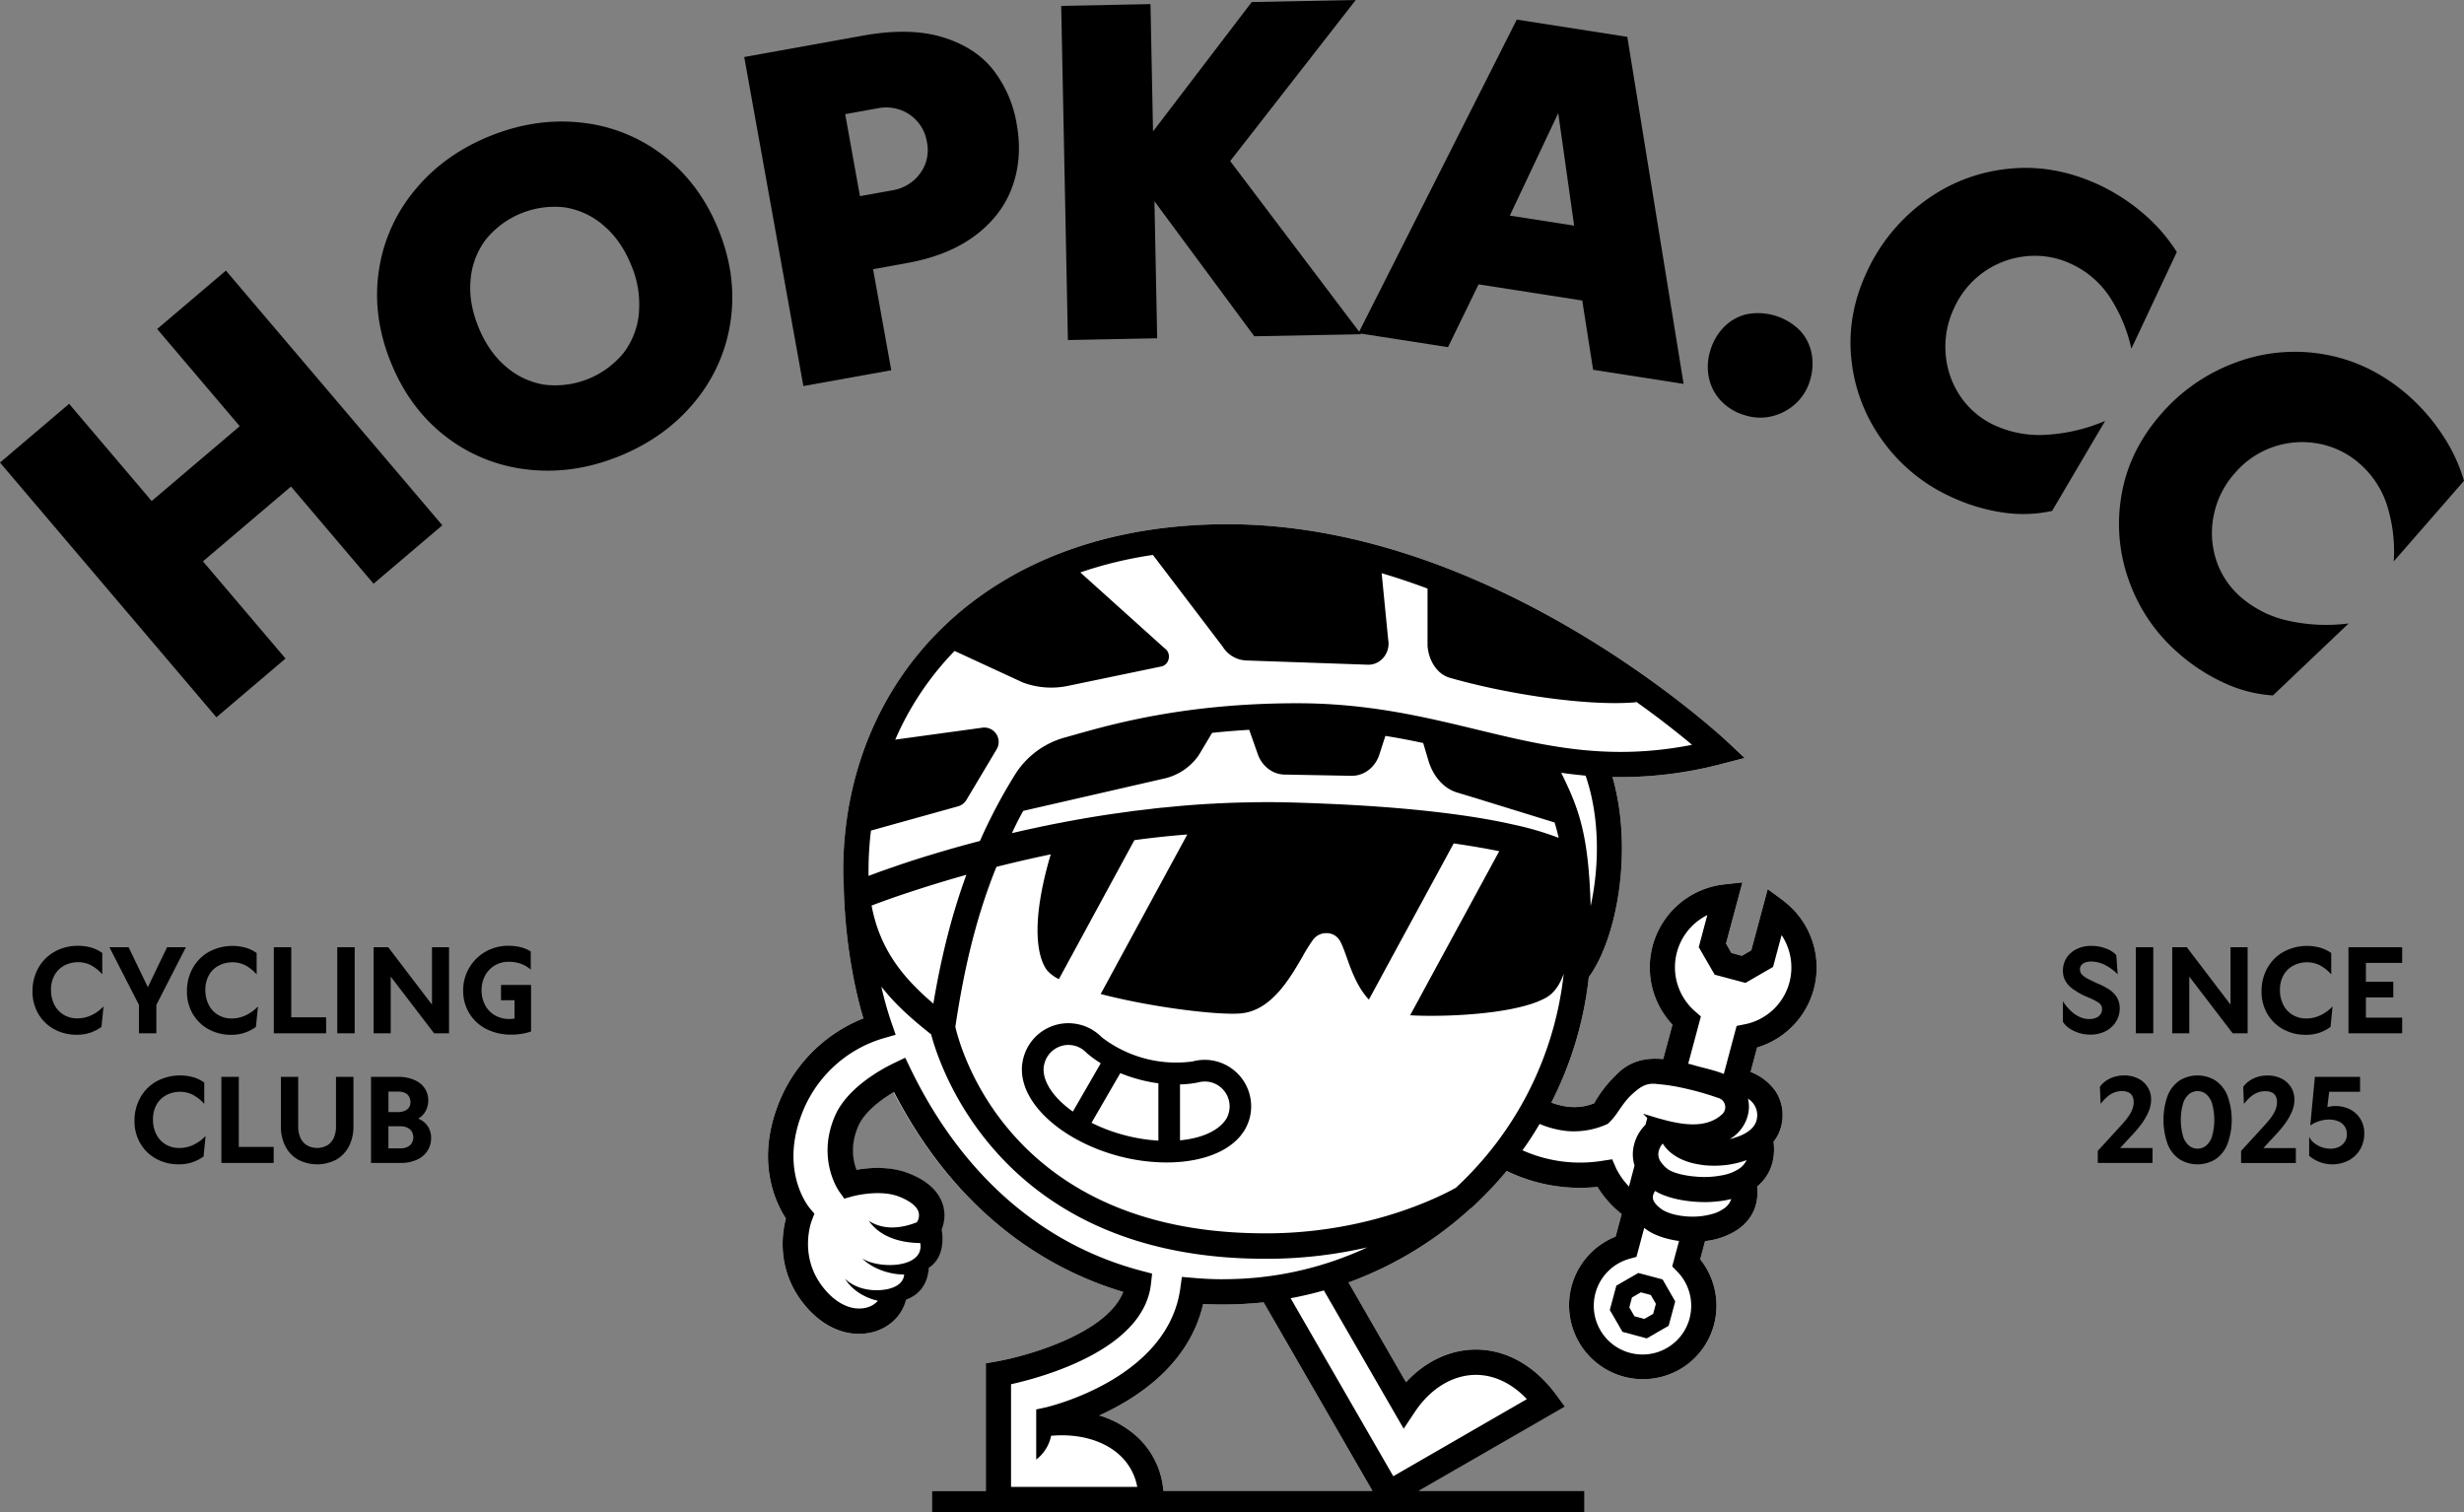 <svg xmlns="http://www.w3.org/2000/svg" viewBox="0 0 1200 736.54"><rect x="0" y="0" width="1200" height="736.54" fill="#808080" stroke="none"/><defs><style>.cls-1{fill:#fff;}</style></defs><g id="Warstwa_2" data-name="Warstwa 2"><g id="Warstwa_1-2" data-name="Warstwa 1"><polygon points="139.05 320.7 98.84 273.37 141.72 236.93 181.93 284.26 215.42 255.81 110.02 131.77 76.54 160.22 116.75 207.55 73.87 243.99 33.66 196.66 0 225.26 105.39 349.3 139.05 320.7"/><path d="M323.2,75.82a78.91,78.91,0,0,0-39.92-16.09q-22.33-2.53-44.77,6.57T201.85,92.81a79,79,0,0,0-17.4,39.37q-3.16,22,5.94,44.41t26.71,36A79,79,0,0,0,257,228.65q22.34,2.55,44.76-6.57t36.67-26.5a79,79,0,0,0,17.4-39.38q3.17-22-5.94-44.41T323.2,75.82Zm-12,76.39a37.79,37.79,0,0,1-7.34,19.45,43.11,43.11,0,0,1-38.64,15.69,37.63,37.63,0,0,1-18.82-8.81q-8.49-7.2-13.39-19.25t-3.82-23.12a37.55,37.55,0,0,1,7.34-19.44A43.15,43.15,0,0,1,275.13,101,37.8,37.8,0,0,1,294,109.84q8.49,7.2,13.39,19.25A48.67,48.67,0,0,1,311.16,152.21Z"/><path d="M483.57,33.87q-8.82-11.05-24.72-15.82t-38.4-.73l-58,10.45L391.25,188l42.8-7.7-8.85-49.21,16.55-3q20.29-3.64,33.33-13.51t18-23.86q5-14,2.06-30.33A58.23,58.23,0,0,0,483.57,33.87ZM450.46,80.26a20.36,20.36,0,0,1-6.16,8.17,21.16,21.16,0,0,1-9.61,4.24l-15.88,2.86-7.19-39.94,15.89-2.86a20.93,20.93,0,0,1,10.72.69,19.84,19.84,0,0,1,13.19,15.74A19.32,19.32,0,0,1,450.46,80.26Z"/><path d="M738.7,9.54l-76.77,152L599.11,78.44,660.27,0,609.61,1,561.54,64,560.3,2l-43.48.87,3.26,162.73,43.48-.87L562.23,98l48.63,65.76,52-1-.25-.34,42.59,6.64,14.89-30.58,50.49,7.87,5.28,33.73,44.08,6.87-27.42-169Zm20.18,45.53,7.75,54.81L735.3,105Z"/><path d="M876.44,160.79a28.95,28.95,0,0,0-25.5-7.82,22.49,22.49,0,0,0-11.13,6.08A27,27,0,0,0,833,170.56a26.38,26.38,0,0,0-.78,13.24,23.5,23.5,0,0,0,5.8,11.28,25.86,25.86,0,0,0,11.77,7.13,24.31,24.31,0,0,0,13.34.46,26.09,26.09,0,0,0,11.38-6.12,24.53,24.53,0,0,0,6.93-11.13,27,27,0,0,0,.81-13.35A22.53,22.53,0,0,0,876.44,160.79Z"/><path d="M996.74,211.72a52.17,52.17,0,0,1-25.33-4.61,40.35,40.35,0,0,1-16.74-14.19,42.67,42.67,0,0,1-7.12-20.69,43.69,43.69,0,0,1,4.23-22.42,43.06,43.06,0,0,1,35.45-25.07,41.56,41.56,0,0,1,21.81,3.94,45,45,0,0,1,18.33,15.81A75.28,75.28,0,0,1,1038,169.81l22.14-47.07a82.51,82.51,0,0,0-16.6-19,95.22,95.22,0,0,0-20.89-13.53q-22.11-10.41-44.67-8A82.2,82.2,0,0,0,937.25,98a88.24,88.24,0,0,0-27.92,34.07q-10.11,21.49-7.63,43.36A81.2,81.2,0,0,0,917,214.83a83.28,83.28,0,0,0,32.29,26.71,90.92,90.92,0,0,0,25.86,8,66.15,66.15,0,0,0,24.25-.73l25.83-43.84A85.32,85.32,0,0,1,996.74,211.72Z"/><path d="M1052.42,201.7q-15.63,17.9-19.25,39.59a81.21,81.21,0,0,0,3.88,42.08,83.21,83.21,0,0,0,23.7,34.55,90.88,90.88,0,0,0,22.68,14.75,66.25,66.25,0,0,0,23.52,6l36.88-35.06a85.43,85.43,0,0,1-29.24-1.28,52.19,52.19,0,0,1-23.09-11.39,40.43,40.43,0,0,1-12.2-18.25,42.71,42.71,0,0,1-1.16-21.85,43.69,43.69,0,0,1,10.22-20.39,43.06,43.06,0,0,1,41-14.36,41.46,41.46,0,0,1,19.89,9.78,45.05,45.05,0,0,1,13.28,20.23,75.36,75.36,0,0,1,3.27,27.27L1200,234.15a82.12,82.12,0,0,0-10.76-22.79,95.15,95.15,0,0,0-16.36-18.75q-18.41-16.08-40.75-20a82.19,82.19,0,0,0-43.5,4A88.1,88.1,0,0,0,1052.42,201.7Z"/><path d="M37.64,495.93A12.64,12.64,0,0,1,31,494.17a12,12,0,0,1-4.54-4.91,15.56,15.56,0,0,1-1.61-7.18,14.23,14.23,0,0,1,1.82-7.39,11.7,11.7,0,0,1,4.85-4.59A14.19,14.19,0,0,1,38,468.57a13.86,13.86,0,0,1,6,1.32,20,20,0,0,1,5.8,4.57v-10.4a18.21,18.21,0,0,0-5.46-2.62A22.73,22.73,0,0,0,38,460.6a22.71,22.71,0,0,0-11.4,2.86,20.45,20.45,0,0,0-7.91,7.91,22.78,22.78,0,0,0-2.86,11.4,21.16,21.16,0,0,0,2.83,10.94,19.93,19.93,0,0,0,7.74,7.5A22.36,22.36,0,0,0,37.3,503.9a20.17,20.17,0,0,0,6.9-1.07,21.2,21.2,0,0,0,5.22-2.74l1-10a19.47,19.47,0,0,1-5.8,4.27A15.82,15.82,0,0,1,37.64,495.93Z"/><polygon points="67.67 503.2 76.15 503.2 76.15 489.35 90.53 461.29 81.35 461.29 72 480.75 62.64 461.29 53.29 461.29 67.67 489.35 67.67 503.2"/><path d="M119.42,502.83a21,21,0,0,0,5.22-2.74l1-10a19.35,19.35,0,0,1-5.8,4.27,15.77,15.77,0,0,1-7,1.62,12.68,12.68,0,0,1-6.67-1.76,12,12,0,0,1-4.53-4.91,15.44,15.44,0,0,1-1.62-7.18,14.23,14.23,0,0,1,1.82-7.39,11.7,11.7,0,0,1,4.85-4.59,14.23,14.23,0,0,1,6.5-1.53,13.85,13.85,0,0,1,6,1.32,19.83,19.83,0,0,1,5.8,4.57v-10.4a18.15,18.15,0,0,0-5.45-2.62,24.19,24.19,0,0,0-17.73,2,20.52,20.52,0,0,0-7.91,7.91,22.78,22.78,0,0,0-2.85,11.4,21.16,21.16,0,0,0,2.83,10.94,19.83,19.83,0,0,0,7.73,7.5,22.36,22.36,0,0,0,10.91,2.69A20.09,20.09,0,0,0,119.42,502.83Z"/><polygon points="158.82 495.41 141.85 495.41 141.85 461.29 133.36 461.29 133.36 503.2 158.82 503.2 158.82 495.41"/><rect x="164.25" y="461.29" width="8.49" height="41.91"/><polygon points="210.38 489.25 189.07 461.29 181.97 461.29 181.97 503.2 190.28 503.2 190.28 475.59 211.41 503.2 218.69 503.2 218.69 461.29 210.38 461.29 210.38 489.25"/><path d="M244,487.1h6.58V496h0a12.58,12.58,0,0,1-2.56.23,13.78,13.78,0,0,1-7-1.79,12.38,12.38,0,0,1-4.79-5,15.18,15.18,0,0,1-1.7-7.25,14.78,14.78,0,0,1,1.67-7,12.53,12.53,0,0,1,4.71-5,13.25,13.25,0,0,1,7-1.82,17.61,17.61,0,0,1,5.46.87,15,15,0,0,1,5.11,2.94v-8.83a16.45,16.45,0,0,0-4.94-2.08,24.17,24.17,0,0,0-5.8-.69,22.23,22.23,0,0,0-11.35,2.92,21.56,21.56,0,0,0-10.82,18.9,21,21,0,0,0,2.95,11,20.36,20.36,0,0,0,8.28,7.68,26.48,26.48,0,0,0,12.33,2.77,31.19,31.19,0,0,0,5-.41,24.22,24.22,0,0,0,4.5-1.15V479.65H244Zm7.54,8.51.08-.2A.32.32,0,0,1,251.57,495.61Z"/><path d="M87.32,559.05a12.61,12.61,0,0,1-6.67-1.76,12.05,12.05,0,0,1-4.53-4.9,15.5,15.5,0,0,1-1.61-7.19,14.23,14.23,0,0,1,1.81-7.39,11.7,11.7,0,0,1,4.85-4.59,14.23,14.23,0,0,1,6.5-1.53,13.71,13.71,0,0,1,6,1.33,19.61,19.61,0,0,1,5.8,4.56V527.19A18,18,0,0,0,94,524.56a24.17,24.17,0,0,0-17.72,2,20.52,20.52,0,0,0-7.91,7.91,22.71,22.71,0,0,0-2.86,11.4,21.16,21.16,0,0,0,2.83,10.94,19.86,19.86,0,0,0,7.73,7.51A22.35,22.35,0,0,0,87,567a20.09,20.09,0,0,0,6.9-1.07,21.09,21.09,0,0,0,5.23-2.74l1-10a19.78,19.78,0,0,1-5.8,4.27A15.84,15.84,0,0,1,87.32,559.05Z"/><polygon points="116.3 524.41 107.81 524.41 107.81 566.33 133.28 566.33 133.28 558.53 116.3 558.53 116.3 524.41"/><path d="M163.64,548.84a13.54,13.54,0,0,1-.89,4.82,8.42,8.42,0,0,1-3,3.86,10,10,0,0,1-10.62,0,8.34,8.34,0,0,1-3-3.86,13.33,13.33,0,0,1-.9-4.82V524.41H136.8v24.25a20.66,20.66,0,0,0,2.07,9.35,15.88,15.88,0,0,0,6.07,6.59,20,20,0,0,0,19.05,0,15.92,15.92,0,0,0,6.06-6.59,20.66,20.66,0,0,0,2.08-9.35V524.41h-8.49Z"/><path d="M206.25,546.21a11.86,11.86,0,0,0-2.54-1.44,10.46,10.46,0,0,0,2-1.56,10,10,0,0,0,2.13-3.35,11.1,11.1,0,0,0,.72-4,10.39,10.39,0,0,0-1.67-5.81,11.51,11.51,0,0,0-5-4.09,19.67,19.67,0,0,0-8.2-1.54h-13v41.92h14.38a18.76,18.76,0,0,0,7.93-1.56,11.82,11.82,0,0,0,5.17-4.33,11.28,11.28,0,0,0,1.79-6.23,10.44,10.44,0,0,0-1-4.65A9.62,9.62,0,0,0,206.25,546.21Zm-9.16-14.06A4.47,4.47,0,0,1,199.2,534a5.34,5.34,0,0,1,.7,2.74,4.4,4.4,0,0,1-.76,2.63A4.73,4.73,0,0,1,197,541a8.64,8.64,0,0,1-3.32.58h-4.5v-10h4.5A8.37,8.37,0,0,1,197.09,532.15Zm3.44,24.54a4.9,4.9,0,0,1-2.16,1.87,7.66,7.66,0,0,1-3.32.67h-5.89V548.49h5.89a7.81,7.81,0,0,1,3.32.66,5,5,0,0,1,2.16,1.88,5.71,5.71,0,0,1,0,5.66Z"/><path d="M1030.53,497.49a12,12,0,0,0,1.79-6.41,10.23,10.23,0,0,0-1.26-5.19,12,12,0,0,0-3.58-3.81,32.14,32.14,0,0,0-5.89-3.12c-.77-.35-1.49-.67-2.14-1s-1.29-.62-1.91-.93a12.57,12.57,0,0,1-3.57-2.39,3.73,3.73,0,0,1-1-2.63,3.21,3.21,0,0,1,.66-2,4.32,4.32,0,0,1,1.91-1.3,8.46,8.46,0,0,1,3-.46,14.85,14.85,0,0,1,6.47,1.59,23.56,23.56,0,0,1,6.34,4.65l-.69-9.36a12.17,12.17,0,0,0-5-3.2,19.61,19.61,0,0,0-7.13-1.3,15.89,15.89,0,0,0-7.25,1.59,12.11,12.11,0,0,0-4.88,4.33,11.42,11.42,0,0,0-1.73,6.2,9.85,9.85,0,0,0,1.16,4.82,12.31,12.31,0,0,0,3.4,3.84,33.94,33.94,0,0,0,5.83,3.47l2.32,1a25.8,25.8,0,0,1,4.84,2.54,3.49,3.49,0,0,1,1.5,3,4.32,4.32,0,0,1-.8,2.6,5,5,0,0,1-2.25,1.67,8.65,8.65,0,0,1-3.18.58,11.18,11.18,0,0,1-4.85-1.13,16.26,16.26,0,0,1-4.36-3.06,24.76,24.76,0,0,1-3.61-4.47v10a10.47,10.47,0,0,0,3.09,3.15,18.4,18.4,0,0,0,10.08,3.09,16.28,16.28,0,0,0,7.67-1.73A12.73,12.73,0,0,0,1030.53,497.49Z"/><rect x="1040.18" y="461.29" width="8.49" height="41.91"/><polygon points="1094.62 461.29 1086.3 461.29 1086.3 489.25 1065 461.29 1057.9 461.29 1057.9 503.2 1066.21 503.2 1066.21 475.59 1087.34 503.2 1094.62 503.2 1094.62 461.29"/><path d="M1135,500.09l1-10a19.52,19.52,0,0,1-5.81,4.27,15.77,15.77,0,0,1-7,1.62,12.68,12.68,0,0,1-6.67-1.76,12,12,0,0,1-4.53-4.91,15.44,15.44,0,0,1-1.62-7.18,14.23,14.23,0,0,1,1.82-7.39,11.7,11.7,0,0,1,4.85-4.59,14.23,14.23,0,0,1,6.5-1.53,13.85,13.85,0,0,1,6,1.32,19.83,19.83,0,0,1,5.8,4.57v-10.4a18.15,18.15,0,0,0-5.45-2.62,24.19,24.19,0,0,0-17.73,2,20.5,20.5,0,0,0-7.9,7.91,22.68,22.68,0,0,0-2.86,11.4,21.16,21.16,0,0,0,2.83,10.94,19.83,19.83,0,0,0,7.73,7.5,22.36,22.36,0,0,0,10.91,2.69,20.09,20.09,0,0,0,6.9-1.07A21.09,21.09,0,0,0,1135,500.09Z"/><polygon points="1143.74 503.2 1169.89 503.2 1169.89 495.58 1152.23 495.58 1152.23 485.71 1165.57 485.71 1165.57 478.09 1152.23 478.09 1152.23 468.91 1169.89 468.91 1169.89 461.29 1143.74 461.29 1143.74 503.2"/><path d="M1038.79,552.3a54.27,54.27,0,0,0,4.44-5.37,29.33,29.33,0,0,0,3.15-5.57,14.8,14.8,0,0,0,1.24-5.86,11.21,11.21,0,0,0-6.26-10.25,14.86,14.86,0,0,0-6.9-1.53,16.17,16.17,0,0,0-4.85.72,14.62,14.62,0,0,0-4.1,2,10.86,10.86,0,0,0-2.83,2.83l.35,8.31a24.64,24.64,0,0,1,3.37-3.58,11.34,11.34,0,0,1,3.35-2,10.3,10.3,0,0,1,3.67-.64,7.09,7.09,0,0,1,3.23.64,4,4,0,0,1,1.88,1.85,6.41,6.41,0,0,1,.6,2.88,9.87,9.87,0,0,1-.83,3.9,17.75,17.75,0,0,1-2.17,3.69,49.3,49.3,0,0,1-3.23,3.84l-11.26,12.3v5.89h26.67v-7.28h-15.8Z"/><path d="M1078.91,526.18a16.63,16.63,0,0,0-17.41,0,16,16,0,0,0-5.8,7.3,35.18,35.18,0,0,0,0,23.78,16,16,0,0,0,5.8,7.31,16.69,16.69,0,0,0,17.41,0,16.1,16.1,0,0,0,5.86-7.34,34.39,34.39,0,0,0,0-23.72A16.07,16.07,0,0,0,1078.91,526.18Zm-1.67,27.39a9.51,9.51,0,0,1-3,4.47,6.61,6.61,0,0,1-8,0,9.51,9.51,0,0,1-3-4.47,29.53,29.53,0,0,1,0-16.39,9.55,9.55,0,0,1,3-4.48,6.61,6.61,0,0,1,8,0,9.55,9.55,0,0,1,3,4.48,29.77,29.77,0,0,1,0,16.39Z"/><path d="M1108.58,552.3a53.06,53.06,0,0,0,4.45-5.37,28.75,28.75,0,0,0,3.14-5.57,14.82,14.82,0,0,0,1.25-5.86,11.29,11.29,0,0,0-1.65-6,11.45,11.45,0,0,0-4.62-4.22,14.86,14.86,0,0,0-6.9-1.53,16.22,16.22,0,0,0-4.85.72,14.76,14.76,0,0,0-4.1,2,10.82,10.82,0,0,0-2.82,2.83l.34,8.31a24.66,24.66,0,0,1,3.38-3.58,11.22,11.22,0,0,1,3.35-2,10.2,10.2,0,0,1,3.66-.64,7.16,7.16,0,0,1,3.24.64,4,4,0,0,1,1.87,1.85,6.28,6.28,0,0,1,.61,2.88,9.72,9.72,0,0,1-.84,3.9,18.16,18.16,0,0,1-2.16,3.69q-1.34,1.77-3.23,3.84l-11.26,12.3v5.89h26.67v-7.28H1102.3Z"/><path d="M1144.38,540.2a15.65,15.65,0,0,0-6.93-1.58,15.85,15.85,0,0,0-4,.51l.88-7.44h15.05v-7.28h-22l-2.26,23.73a14.1,14.1,0,0,1,4.25-2.13,16,16,0,0,1,4.93-.81,11.47,11.47,0,0,1,4.36.81,7,7,0,0,1,3.15,2.42,6.49,6.49,0,0,1,1.15,3.87,6.65,6.65,0,0,1-3.9,6.23,9.26,9.26,0,0,1-4.06.87,12.77,12.77,0,0,1-4.45-.81,12.45,12.45,0,0,1-3.78-2.16,7.26,7.26,0,0,1-2.17-2.92v9.35a17.41,17.41,0,0,0,19.26,2.23,14.31,14.31,0,0,0,5.57-5.37,15.1,15.1,0,0,0,2-7.77,13,13,0,0,0-1.94-7.13A12.65,12.65,0,0,0,1144.38,540.2Z"/><path class="cls-1" d="M868.15,438.32,860.89,433l-8,29.81-4.58,2.65-5.11-1.4-2.61-4.58,8-29.77-9,1A40.68,40.68,0,0,0,814.51,499L810,515.76c-8.43-.79-16.42.68-23.45,8.25a58.69,58.69,0,0,0-10.18,13.28c-6.92,2.76-14,2.23-20.85-.34a176.66,176.66,0,0,0,18.24-61.07h0c14.11-19.37,21.6-62.72,11.57-97.49a192.16,192.16,0,0,0,53.54-6.47l10.82-2.8-8.14-7.64c-4.65-4.36-114.75-106.2-243.72-106.2-56.45,0-104.19,17.17-138.09,49.67-31.67,30.38-49.07,72.68-49.07,119.14,0,2.53.08,5,.26,7.38a5.23,5.23,0,0,0,0,.79c0,.12,0,.23,0,.34.53,21.72,4,45,9.5,63.34a73.29,73.29,0,0,0-42.07,43.54c-10,27.43-.31,46.84,4.31,53.88-1.82,7-4.31,23.72,7.19,39.61,7.75,10.71,18,16.61,28.37,16.61a25.27,25.27,0,0,0,5.87-.65c8.62-1.89,15.24-8.13,17.13-16,5.94-2.16,10.49-7,11-15.28h-.49c3.9-2.46,6.62-6.55,7-12.64a28.9,28.9,0,0,0-.34-6.28,0,0,0,0,0,0,0v0a18.29,18.29,0,0,0,.79-11.27c-1.28-4.92-5.33-11.73-17.36-16.23-8.93-3.41-19-2.54-24.94-1.55-1.62-4.2-3.21-11.88.91-21.3,2.77-6.4,10.22-12.41,17.33-16.57C461,581.33,499.39,614.85,547,629.15c-7.83,20.12-46.42,31.17-61.78,33.86l-5.11.91v62H453.88v10.56h317.8V726H690.94l71.13-41.05L758,679.39c-10.74-14.64-25-22.47-40.14-22.17-12.3.26-24,6-33.14,15.89l-28-48.58a179,179,0,0,0,59.55-36.13s0,0,.08,0l.07,0a182.47,182.47,0,0,0,17.33-18.17A81.6,81.6,0,0,0,778,578a49,49,0,0,0,11.77,13.2l-2.95,11a36,36,0,1,0,34.84,62.31,35.75,35.75,0,0,0,13.06-19.37,36.18,36.18,0,0,0-6.7-31.89l2.38-8.86a35.44,35.44,0,0,0,15.7-5.48c7.27-4.92,10.6-12.3,9.65-21.08,6.28-5.22,9.08-12.78,8-21.83a20,20,0,0,0,4-8.81A21.37,21.37,0,0,0,864.45,531a27,27,0,0,0-11.88-9l3.17-11.88a40.67,40.67,0,0,0,12.41-71.73ZM668.39,726H566.58a40,40,0,0,0-13.12-26.63,48,48,0,0,0-18.09-10.07c19-8.62,43.85-25.12,50.58-54.25,3.22.15,6.47.23,9.73.23a188.55,188.55,0,0,0,19.71-1.06Z"/><path d="M868.15,438.32,860.89,433l-8,29.81-4.58,2.65-5.11-1.4-2.61-4.58,8-29.77-9,1A40.68,40.68,0,0,0,814.51,499L810,515.76c-8.43-.79-16.42.68-23.45,8.25a58.69,58.69,0,0,0-10.18,13.28c-6.92,2.76-14,2.23-20.85-.34a176.66,176.66,0,0,0,18.24-61.07v0h0l0,0c14.09-19.36,21.58-62.71,11.55-97.49a192.43,192.43,0,0,0,53.55-6.47l10.82-2.8-8.14-7.64c-4.65-4.35-114.75-106.2-243.72-106.2-56.45,0-104.19,17.17-138.09,49.67-31.67,30.38-49.07,72.68-49.07,119.14,0,2.54.08,5,.26,7.38,0,.18,0,.36,0,.55.47,21.9,4,45.44,9.54,63.91a73.47,73.47,0,0,0-42.08,43.57c-10,27.42-.29,46.83,4.34,53.87-1.83,7-4.34,23.7,7.19,39.61,7.73,10.69,18,16.6,28.38,16.6a27.18,27.18,0,0,0,5.86-.64c8.62-1.9,15.22-8.15,17.13-16,5.95-2.13,10.49-7,11.05-15.27H452c3.88-2.49,6.58-6.59,6.94-12.65a29.19,29.19,0,0,0-.32-6.32s0,0,0,0a18.29,18.29,0,0,0,.79-11.27c-1.28-4.92-5.33-11.73-17.36-16.23-8.93-3.41-19-2.54-24.93-1.55-1.63-4.2-3.22-11.88.9-21.3,2.77-6.4,10.22-12.41,17.33-16.57C461,581.33,499.39,614.85,547,629.15c-7.83,20.12-46.42,31.17-61.78,33.86l-5.11.91V726H453.87v10.57H771.66V726H691l71.12-41L758,679.38c-10.74-14.63-25-22.48-40.13-22.16-12.27.28-24,6-33.13,15.9l-28-48.59a179.19,179.19,0,0,0,59.55-36.13s0,0,.08,0l.07,0a182.47,182.47,0,0,0,17.33-18.17A81.6,81.6,0,0,0,778,578a49,49,0,0,0,11.77,13.2l-2.95,11a36,36,0,1,0,34.84,62.31,35.75,35.75,0,0,0,13.06-19.37,36.18,36.18,0,0,0-6.7-31.89l2.38-8.86a35.44,35.44,0,0,0,15.7-5.48c7.27-4.92,10.6-12.3,9.65-21.08,6.28-5.22,9.08-12.78,8-21.83a20,20,0,0,0,4-8.81A21.37,21.37,0,0,0,864.45,531a27,27,0,0,0-11.88-9l3.17-11.88a40.67,40.67,0,0,0,12.41-71.73ZM839.21,588.78a17.62,17.62,0,0,1-5.22,2.38,36,36,0,0,1-13,1.18c-4.92-.42-9.46-1.74-12.15-3.75-1.77-1.32-3.86-3.37-3.89-5.45a3.87,3.87,0,0,1,.11-1,7,7,0,0,1,1-2.16c3.9,2.42,10,4.24,16.88,5a63.8,63.8,0,0,0,7.26.42,52.34,52.34,0,0,0,5.45-.27,43.86,43.86,0,0,0,7.49-1.24A9,9,0,0,1,839.21,588.78Zm7.23-19.3a21.76,21.76,0,0,1-7.38,2.8,45.05,45.05,0,0,1-13,.72c-6.09-.45-11.5-1.93-13.84-3.67a14.73,14.73,0,0,1-3-3,6.63,6.63,0,0,1-1.59-4.46,8.33,8.33,0,0,1,2.16-5,10.87,10.87,0,0,0,1.43,2c3.45,4.16,9.16,7.11,16.46,8.24a31.78,31.78,0,0,0,3.9.46c1.1.07,2.19.11,3.29.11a52.81,52.81,0,0,0,5.48-.3,44.86,44.86,0,0,0,10.26-2.42A10.3,10.3,0,0,1,846.44,569.48ZM454.56,488.75c-14.07-12-26-25.81-30.08-47.75l.23-.11c4.39-1.63,10.78-4,18.88-6.62.72-.27,1.51-.49,2.27-.76,7.15-2.31,15.43-4.88,24.78-7.49C463.71,444.86,458.46,465.44,454.56,488.75Zm43.77-93.87v0l68.09-15.62a28,28,0,0,0,17.35-11.43l6.54-10.94c5.67-.61,11.72-1.1,18.08-1.48l4.14,11.79c2.08,5.93,7.24,9.88,13,10l32.59.61c6.12.11,11.63-4.07,13.66-10.39l2.92-9.05h0q9.48,1.53,18.42,3.48l2.54,8.55c2.31,7.71,7.45,13.5,13.73,15.47L719.77,389l.45.15,36.89,11.39c.72,2.34,1.36,4.8,2,7.49a145.22,145.22,0,0,0-21.9-6.43c-6.1-1.4-13.4-2.8-22-4.09-17.1-2.57-39.53-4.84-68.78-6.09a.3.3,0,0,0-.26,0h0c-3-.15-6.16-.27-9.34-.38s-6.7-.23-10.14-.3c-6.17-.15-12.26-.15-18.31,0-4.51.08-9,.19-13.43.42-1.25,0-2.46.11-3.68.19-1.66.07-3.32.15-4.95.26-4.31.27-8.63.61-12.86,1l-5.87.57c-2.27.19-4.54.42-6.77.72l-7.72.91c-.49,0-1,.11-1.51.19l-9,1.25q-8.3,1.19-16.24,2.61c-1.36.22-2.68.45-4,.72-1.89.34-3.79.68-5.64,1.06-2.42.45-4.77.9-7.11,1.4l-1.1.22c-2.35.49-4.65,1-6.92,1.48-3,.64-5.91,1.32-8.74,2Q495.33,400.21,498.33,394.88Zm276.34,46.37v0c-1-35.56-6-47.94-14.34-64.92,3.9.56,7.87,1,11.88,1.4h0C779.34,398.41,778.82,422.32,774.67,441.25ZM464.89,317h0l33.26,15.36a39.62,39.62,0,0,0,21.9,1.66l45.5-9.46c4.1-.85,5.11-6.54,1.58-8.9l-41-36.9h0a196.79,196.79,0,0,1,35.36-8.51l33.94,44.61a14.18,14.18,0,0,0,11.5,6.78l59.19,2.06c6.29.22,11.15-5.78,9.94-12.28l-3.17-32.28q11.4,3.39,22.34,7.48l0,27.74c.46,7,4.41,13.85,10.82,15.7,28.67,8.24,68.27,14,90.91,11.91-.23-.22-.49-.43-.73-.64l.18.12c12,8.51,21.37,16,27.65,21.26-40.78,8.06-71.88.53-104.64-7.38-26.19-6.32-53.27-12.86-87.7-12.86-54.14,0-89.7,10.06-108.81,15.47l-4.46,1.25a41.62,41.62,0,0,0-24.26,18.24,260.15,260.15,0,0,0-16.95,32.12c-2.27.56-4.46,1.17-6.62,1.74-1.81.49-3.63,1-5.41,1.51-4.27,1.21-8.4,2.42-12.22,3.59-1,.31-1.93.57-2.87.87-5.6,1.74-10.67,3.41-15.17,5-1.48.49-2.92,1-4.28,1.48-2.87,1-5.45,2-7.68,2.8,0-.76,0-1.56,0-2.35a162.4,162.4,0,0,1,1.18-19.71h0l42.37-11.8a7,7,0,0,0,4.14-3.16l14.69-24.61a7,7,0,0,0-7-10.53l-42.37,5.81h0A144.8,144.8,0,0,1,464.89,317ZM566.58,726h0a40,40,0,0,0-13.12-26.63,48,48,0,0,0-18.09-10.07c19-8.62,43.85-25.12,50.58-54.25,3.22.15,6.47.23,9.73.23a188.55,188.55,0,0,0,19.71-1.06h0l53,91.79Zm122.5-38.46c7.45-11.17,18-17.72,29.07-18h.65c8.89,0,17.51,4.13,24.82,11.81L678.55,718.9l-50-86.69h0q8.22-1.53,16.15-3.78h.05l38.86,67.33Zm-93.4-64.57q-7.21,0-14.26-.64l-5.83-.49-.8,5.79c-6.2,44-64.69,57.54-65.3,57.69l-4.84,1.06v6.18h0v18.23a19.38,19.38,0,0,0,7.25-11.58h0c13.28-1.21,25.43,2.15,33.26,9.27a27.8,27.8,0,0,1,8.7,15.62H492.39v-50c16.12-3.59,64.36-17,68.1-48.54l.61-5.33-5.19-1.36c-48.54-12.79-87.39-46.77-112.4-98.26l-2.65-5.52-5.52,2.65c-5.22,2.49-22.59,11.65-28.68,25.65-9,20.73,1.55,36.13,2,36.77l2.53,3.56,4.16-1.17c.15,0,12.79-3.48,22.32.11,5.53,2.12,9,4.88,9.73,7.79a6.07,6.07,0,0,1-.87,4.77v0c-7.48,3-16.24,4-23.43-.72,5.62,8,15.49,10.72,25.06,10.84,2.19,12.16-19.62,12.91-28.25,7.53,4.92,4.85,12.94,7.79,20.43,7.8-.3,4.11-4.08,6.42-8.87,7.27-6.74,1.13-14.68-.17-19.91-5.18,3.38,5.51,9.52,9.24,16,10.7a11.08,11.08,0,0,1-6,3.43c-7.29,1.61-15.37-2.56-21.6-11.16-10.73-14.81-4.89-30.6-4.65-31.23l1.31-3.44-2.34-2.8c-.58-.7-14.15-17.43-4.25-44.55a61.08,61.08,0,0,1,39.91-38l6.26-1.79-2.13-6.15a165.59,165.59,0,0,1-4.85-17.32l0,0c7,9,15.59,16.42,24.25,23.27C457.7,519.7,487.81,613,616,613c1.06,0,2.08,0,3.14,0a218.54,218.54,0,0,0,46.8-5.56A165,165,0,0,1,595.68,622.94Zm113.42-44.6c-5.64,3.21-40.18,21.64-90.08,22.24-1,0-2,0-3.06,0-123.64,0-148.12-89.36-150.69-100.56,4.5-30.3,10.82-55.27,20-77.9v0c8.25-2.08,17.1-4.16,26.45-6.09-11.54,39.08-4.54,52.85-1.86,56.37a18.31,18.31,0,0,0,5.83,4.39l3.29-6.05,3.29-6.05,30.19-55.58c8.36-1.14,17-2.08,25.77-2.76l-35.3,65-3.4,6.28-3.49,6.4c24.33,6.43,57.77,10.55,68.56,9.42,14.56-1.52,23.38-16.65,29.81-27.74a84.54,84.54,0,0,1,4.92-7.9,8,8,0,0,1,7-3.41,7.36,7.36,0,0,1,6,3.37c1.14,1.74,2.31,5,3.56,8.47,2.23,6.32,5.22,14.65,10.78,20.51l3.6-6.62,3.78-7,33.45-61.56.45-.87c8.74,1.25,16,2.54,22.21,3.79l-1,1.81-34.88,64.21-3.78,7-3.75,6.88c3,.19,6.47.27,10.29.27,18.54,0,44.34-2.2,56.07-8.93,3.94-2.27,6.62-6.4,8.44-11.58A166.52,166.52,0,0,1,709.1,578.34Zm77.94-9.5-1.89-4.31-4.69.72a68.54,68.54,0,0,1-39-5.11c3-4.12,5.75-8.4,8.36-12.83a46.1,46.1,0,0,0,13.24,3.45,39.21,39.21,0,0,0,20-3.52,31.09,31.09,0,0,0,4.65-5.49c2.12-3,4.2-6.28,7.26-9,3.3-3,6.25-5.23,10.64-5,.37,0,.79,0,1.21.12a87.15,87.15,0,0,1,12.26,1.81,140.65,140.65,0,0,1,17.36,4.85,2,2,0,0,1,.23.07,4.68,4.68,0,0,1,2.08,7.95,17.1,17.1,0,0,1-5.37,3.4c-5.56,2.27-12.22,1.78-18.77.38-1.51-.3-3-.68-4.5-1.1-1.32-.34-2.69-.72-4-1.09L806,544s-.08,0-.11.08c-1.1-.34-2.16-.65-3.22-1v0c-.87-.22-1.7-.49-2.5-.71l0,0c.65.68,1.36,1.37,2.08,2.08l-.9,3.33a20.61,20.61,0,0,0-6.13,13.55,18.09,18.09,0,0,0,.83,6.24l-2.72,10.25A36.55,36.55,0,0,1,787,568.84ZM822.87,642a23.74,23.74,0,1,1-29.25-29l3.37-.94,3.78-14.12a6.71,6.71,0,0,0,.61.5c3.93,3,9.83,5,16.34,5.9l-3.33,12.37,2.46,2.53a23.79,23.79,0,0,1,6,22.74ZM855.59,545c-.68,3.79-4.16,6.62-8.74,8.36-.94.35-2,.65-3,1-.45.11-.94.23-1.43.3.3-.15.64-.34.94-.53l.68-.45c.23-.19.46-.34.68-.53,5.34-4.24,8.25-11.5,6.55-18.12A9.42,9.42,0,0,1,855.59,545Zm15.89-66.62a28.16,28.16,0,0,1-21.94,20.47l-3.78.75L839.51,523c-5.07-2.08-10.85-3.07-15.62-4.58-.57-.15-1.14-.27-1.7-.42l6.16-23-2.87-2.53a28.39,28.39,0,0,1,6-46.84l-4.16,15.62,7.75,13.4,15,4,13.43-7.76,4.16-15.51A28.5,28.5,0,0,1,871.48,478.42Z"/><path d="M797.86,619.92l-10.67,6.16L784,637.92l6.17,10.67L802,651.77l10.67-6.16,3.18-11.85-6.13-10.67Zm7.26,19.9-4.31,2.49L796,641l-2.5-4.32,1.29-4.84,4.31-2.5,4.84,1.29,2.5,4.31Z"/><path d="M592.57,516.9a22.11,22.11,0,0,0-9.79-.42,16.21,16.21,0,0,0-1.93.42l-.68.11-.08,0a59.47,59.47,0,0,1-43.47-11.84l-.19-.19a15.79,15.79,0,0,0-1.21-1.1,5.28,5.28,0,0,0-.72-.61,21.92,21.92,0,0,0-8.29-4.2,22.61,22.61,0,0,0-27.76,16,25.68,25.68,0,0,0-.76,4.46,11.58,11.58,0,0,0,0,1.67,19.81,19.81,0,0,0,.34,3.67,13.92,13.92,0,0,0,.38,1.74c.07.38.19.72.19.75,4.2,15,22.7,29.32,46,35.57a91.54,91.54,0,0,0,23.53,3.17c14.26,0,26.71-3.74,34.05-10.85.23-.23.49-.46.65-.65.41-.41.79-.87,1.21-1.32.22-.27.41-.53.6-.8s.57-.75.83-1.13a6,6,0,0,0,.69-1.06c.3-.45.52-1,.79-1.44a24.73,24.73,0,0,0,1.63-4.27A22.68,22.68,0,0,0,592.57,516.9Zm-83.8,7.68-.15-.53a10.57,10.57,0,0,1-.19-1.06,10.22,10.22,0,0,1-.19-1.82V521a5.14,5.14,0,0,1,0-.68,13,13,0,0,1,.42-2.46,12.13,12.13,0,0,1,11.69-9,12.71,12.71,0,0,1,3.1.42,12,12,0,0,1,4.32,2.16l.6.53a2.49,2.49,0,0,1,.38.3l.72.72a53.49,53.49,0,0,0,6.61,4.8L522.5,541.33C515.39,536.3,510.4,530.4,508.77,524.58Zm22.82,22.2h0l14-24.18,0,0a74.21,74.21,0,0,0,9.12,3.06,71.58,71.58,0,0,0,9.44,1.89v27.92a83.54,83.54,0,0,1-16.71-2.72A82.45,82.45,0,0,1,531.59,546.78Zm64.43-.3-.8.91-.3.26c-4.31,4.24-11.58,6.85-20.24,7.68h0V528.09h0a49.32,49.32,0,0,0,8.13-.83l.84-.15.19-.07.68-.16a1.81,1.81,0,0,0,.49-.07,12.33,12.33,0,0,1,4.84.26,12.2,12.2,0,0,1,9,11.69,12.55,12.55,0,0,1-.42,3.14,13.49,13.49,0,0,1-.83,2.27c-.11.23-.23.42-.45.8A16.31,16.31,0,0,1,596,546.48Z"/></g></g></svg>